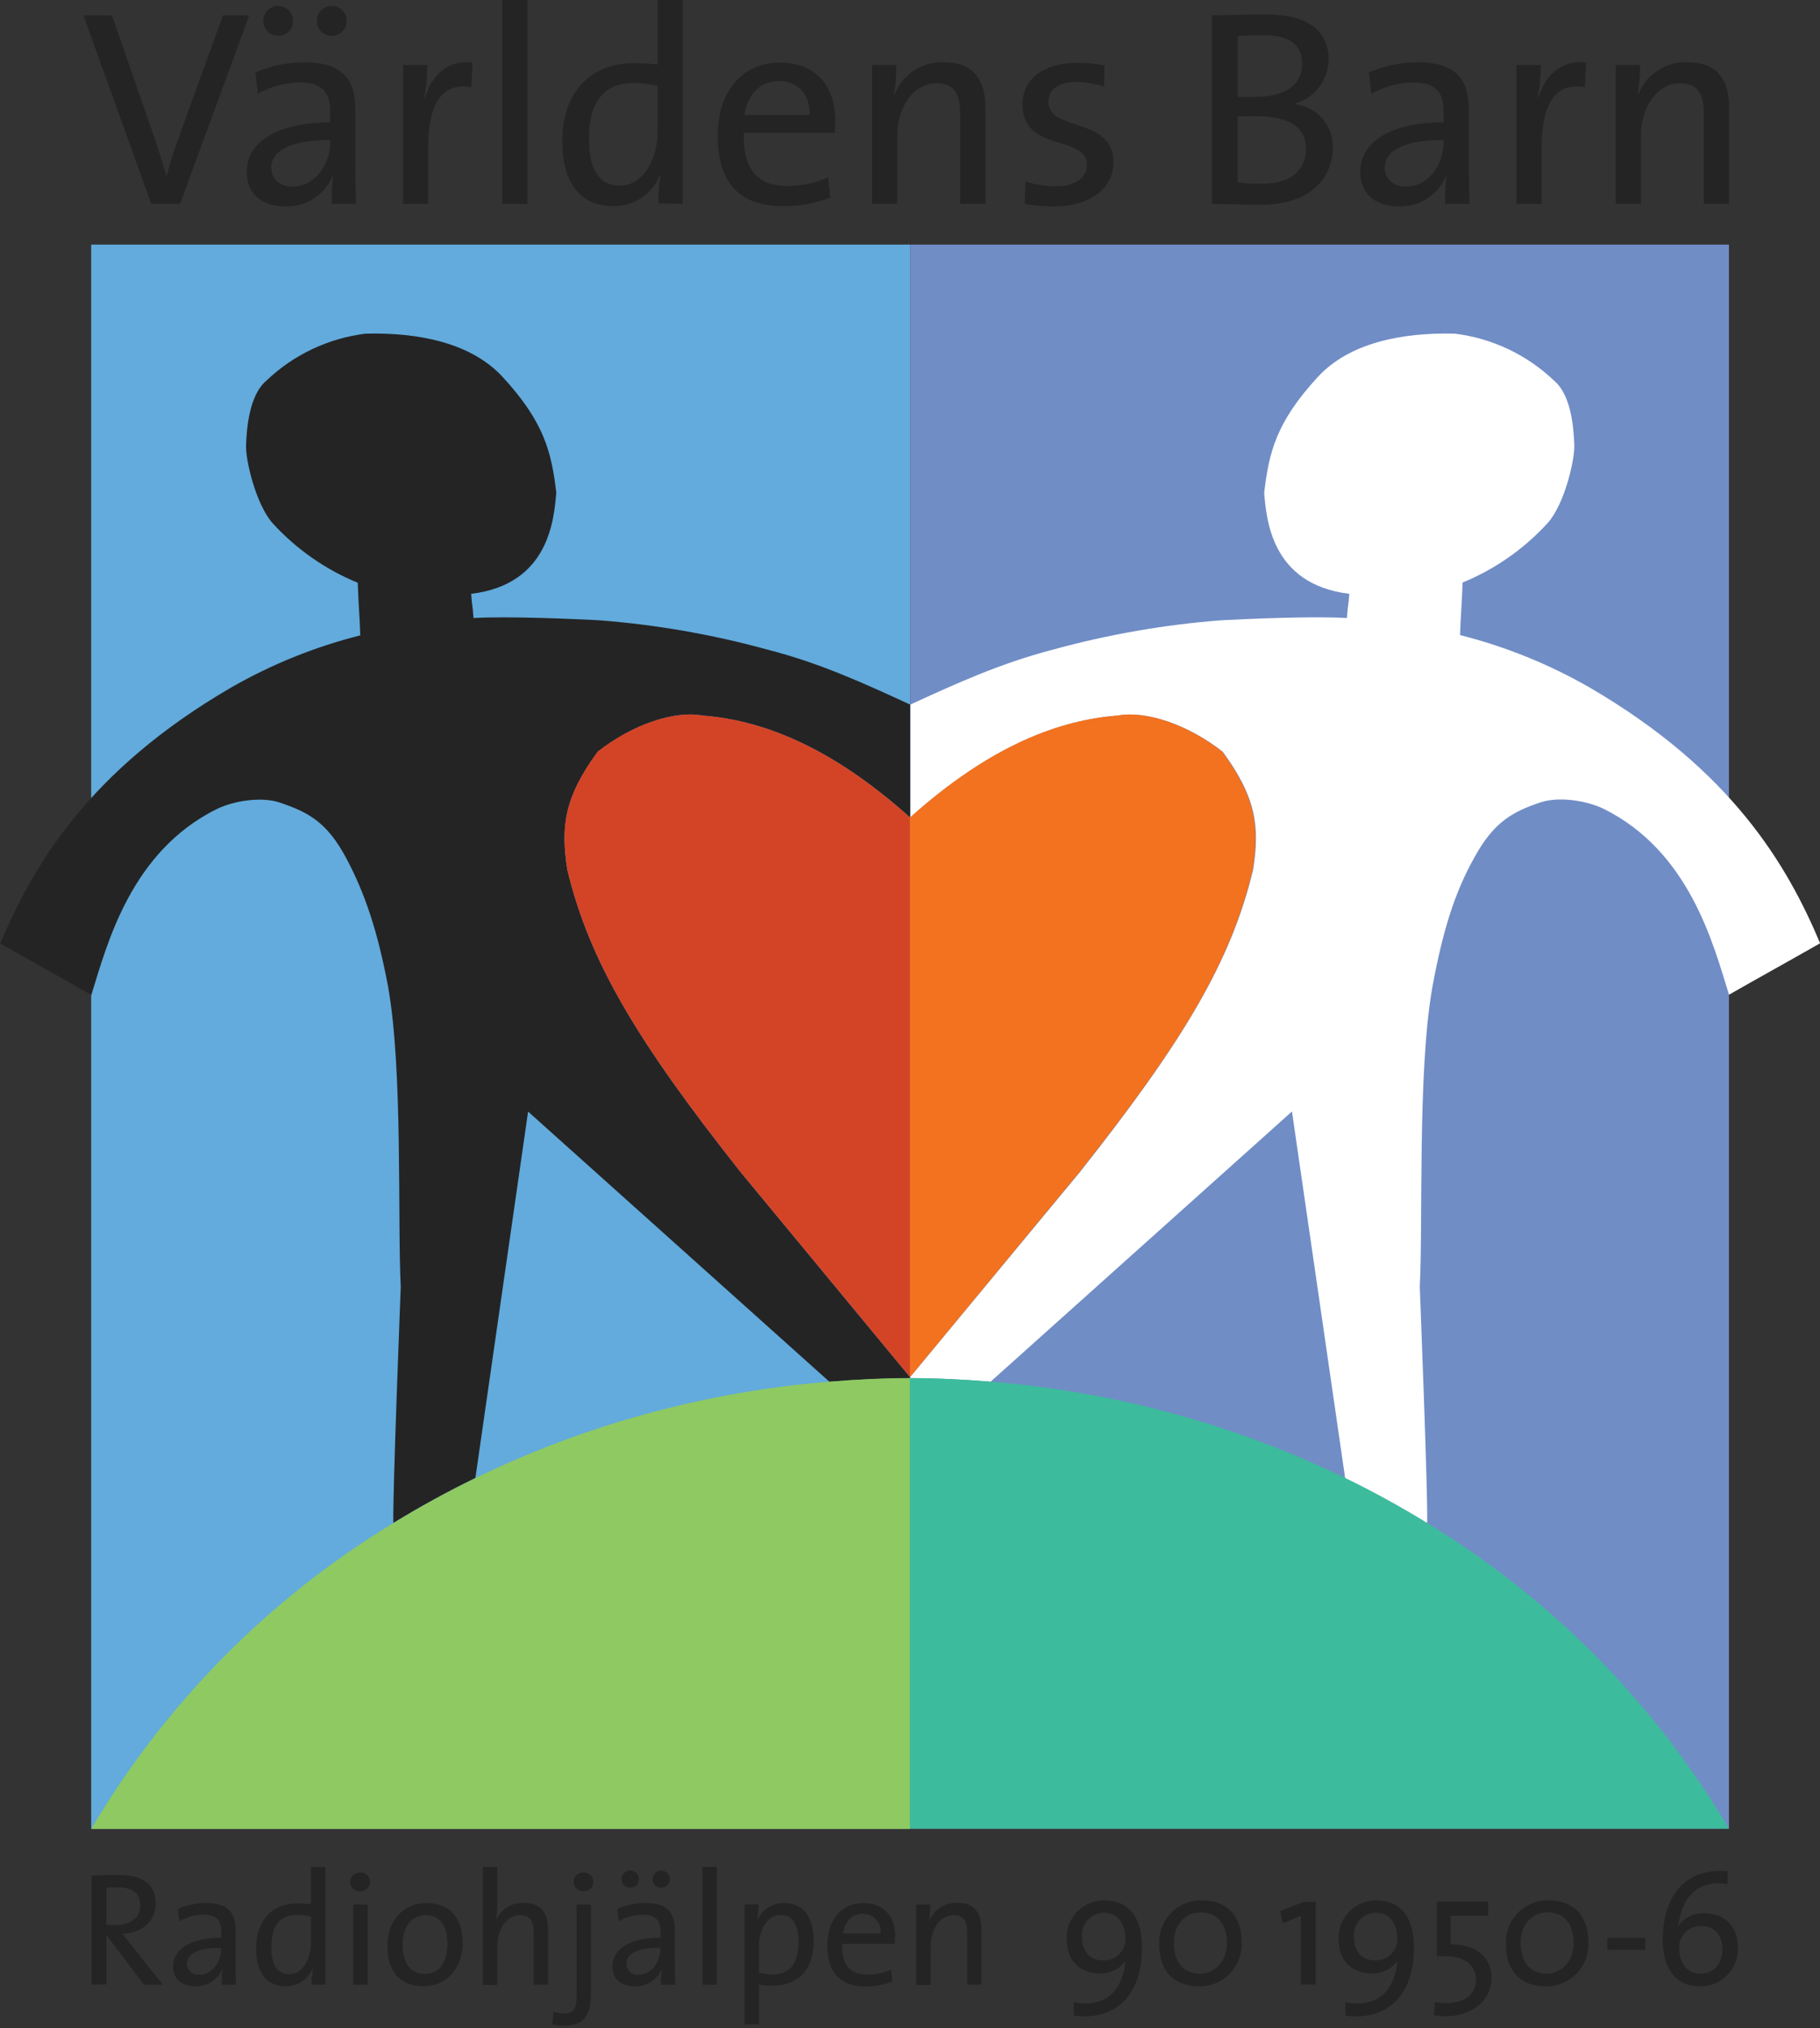 <?xml version="1.0" encoding="UTF-8"?>
<svg width="308px" height="343px" viewBox="0 0 308 343" version="1.1" xmlns="http://www.w3.org/2000/svg" xmlns:xlink="http://www.w3.org/1999/xlink">
    <rect x="0" y="0" width="308" height="343" fill="#333333" stroke="none"/>
    <!-- Generator: Sketch 53.1 (72631) - https://sketchapp.com -->
    <title>Resurs 1</title>
    <desc>Created with Sketch.</desc>
    <g id="Page-1" stroke="none" stroke-width="1" fill="none" fill-rule="evenodd">
        <g id="Resurs-1">
            <rect id="Rectangle" fill="#62ABDC" fill-rule="nonzero" x="15.43" y="41.37" width="138.57" height="267.91"></rect>
            <rect id="Rectangle" fill="#708DC6" fill-rule="nonzero" x="154.02" y="41.37" width="138.57" height="267.91"></rect>
            <path d="M249.52,145 C252.81,139 255.98,137.28 260.77,135.68 C263.86,134.68 268.45,135.4 271.3,136.75 C285.9,143.95 289.9,159.55 292.6,168.23 C298.5,164.87 302.7,162.57 308.02,159.53 C302.44,146.28 293.09,130.32 269.09,116.32 C262.2,112.354 254.798,109.356 247.09,107.41 C247.17,104.32 247.35,103 247.52,98.52 C253.019,96.264 257.948,92.814 261.95,88.42 C264.77,85.25 266.53,77.74 266.42,75.21 C266.31,72.68 266,66.91 263,64.38 C258.404,59.993 252.516,57.205 246.21,56.43 C237.21,56.2 228.32,57.99 223.01,63.76 C216.01,71.36 214.74,76.43 213.94,83.36 C214.31,87.58 215.01,98.83 228.34,100.43 C228.19,102.82 228.14,101.62 227.94,104.53 C222.14,104.17 210.54,104.7 206.74,104.9 C197.11,105.637 187.574,107.295 178.26,109.85 C169.26,112.19 161.82,115.6 154.06,119.16 L154.06,138.27 C167.91,125.86 179.53,121.78 189.19,121.02 C193.92,120.17 201,122.48 206.93,127.14 C212.65,134.93 213.19,139.88 212.08,147.06 C208.36,162.61 200.24,176.14 182.76,198.23 L154,232.93 L154,233.07 L154,233.07 C158.6,233.07 163.14,233.31 167.64,233.68 L218.64,187.98 L227.64,249.98 C232.38,252.293 236.97,254.81 241.41,257.53 L241.52,257.53 C241.67,253.03 240.27,217.64 240.27,217.64 C240.84,206.22 239.88,181.11 242.41,166.9 C244.12,157.63 246.13,151 249.52,145 Z" id="Path" fill="#FFFFFF" fill-rule="nonzero"></path>
            <path d="M89.37,188 L140.37,233.7 C144.87,233.33 149.42,233.11 154.02,233.09 L154.02,232.92 L125.33,198.23 C107.85,176.14 99.73,162.61 96.01,147.07 C94.9,139.88 95.44,134.94 101.16,127.14 C107.09,122.49 114.16,120.14 118.9,121.03 C128.56,121.78 140.17,125.87 154.02,138.27 L154.02,119.16 C146.26,115.6 138.84,112.16 129.82,109.85 C120.503,107.294 110.963,105.636 101.33,104.9 C97.53,104.7 85.93,104.18 80.13,104.53 C79.93,101.63 79.89,102.82 79.74,100.43 C93.07,98.83 93.74,87.58 94.14,83.36 C93.34,76.43 92.07,71.36 85.07,63.76 C79.75,57.99 70.87,56.2 61.87,56.43 C55.564,57.205 49.676,59.993 45.08,64.38 C42.08,66.91 41.75,72.73 41.64,75.25 C41.53,77.77 43.29,85.25 46.11,88.46 C50.112,92.854 55.041,96.304 60.54,98.56 C60.71,103.05 60.88,104.36 60.97,107.46 C53.261,109.397 45.858,112.393 38.97,116.36 C14.97,130.36 5.62,146.36 0.04,159.57 C5.35,162.57 9.55,164.91 15.46,168.27 C18.15,159.59 22.16,143.99 36.76,136.79 C39.61,135.44 44.2,134.69 47.29,135.72 C52.09,137.32 55.29,138.99 58.54,145.04 C61.79,151.09 63.94,157.63 65.68,166.89 C68.21,181.1 67.25,206.21 67.82,217.63 C67.82,217.63 66.42,253.02 66.57,257.52 L66.67,257.52 C71.11,254.8 75.703,252.283 80.45,249.97 L89.37,188 Z" id="Path" fill="#242425" fill-rule="nonzero"></path>
            <path d="M101.14,127.12 C95.42,134.92 94.88,139.86 95.99,147.05 C99.71,162.59 107.83,176.12 125.31,198.21 L154,232.9 L154,138.25 C140.15,125.85 128.54,121.76 118.88,121.01 C114.15,120.15 107.07,122.47 101.14,127.12 Z" id="Path" fill="#D34426" fill-rule="nonzero"></path>
            <path d="M212,147.06 C213.11,139.88 212.57,134.93 206.85,127.14 C200.92,122.48 193.85,120.14 189.11,121.02 C179.45,121.78 167.83,125.86 153.98,138.27 L153.98,232.93 L182.68,198.23 C200.2,176.14 208.32,162.61 212,147.06 Z" id="Path" fill="#F2721F" fill-rule="nonzero"></path>
            <path d="M154,233.07 C149.4,233.07 144.85,233.31 140.35,233.68 C119.531,235.356 99.205,240.89 80.41,250 C75.663,252.313 71.07,254.83 66.63,257.55 C45.552,270.313 27.965,288.1 15.44,309.32 L154,309.32 L154,233.07 L154,233.07 Z" id="Path" fill="#8FC962" fill-rule="nonzero"></path>
            <path d="M241.38,257.51 C236.947,254.79 232.357,252.273 227.61,249.96 C208.794,240.857 188.447,235.336 167.61,233.68 C163.11,233.31 158.61,233.09 153.97,233.07 L153.97,233.07 L153.97,309.28 L292.58,309.28 C280.054,288.057 262.463,270.27 241.38,257.51 Z" id="Path" fill="#3CBC9C" fill-rule="nonzero"></path>
            <path d="M80.41,250 C99.208,240.904 119.533,235.384 140.35,233.72 L89.35,188.02 L80.41,250 Z" id="Path"></path>
            <path d="M218.65,188 L167.65,233.7 C188.487,235.356 208.834,240.877 227.65,249.98 L218.65,188 Z" id="Path"></path>
            <path d="M23.73,322.27 C23.73,324.27 22.21,325.58 19.56,325.58 C18.82,325.58 18.28,325.58 18,325.52 L18,319.25 C18.49,319.25 19,319.19 19.67,319.19 C22.34,319.19 23.73,320.06 23.73,322.27 Z M27.56,335.67 L22.34,329.1 C21.85,328.5 21.28,327.79 20.73,327.1 C23.95,326.88 26.35,325.05 26.35,321.92 C26.35,318.4 23.73,317.11 20.1,317.11 C18.1,317.11 16.75,317.11 15.49,317.22 L15.49,335.64 L18,335.64 L18,327.4 L18.11,327.4 L24.36,335.67 L27.56,335.67 Z" id="Shape" fill="#242425" fill-rule="nonzero"></path>
            <path d="M37.41,329.67 C37.41,331.8 35.93,333.98 33.72,333.98 C33.188,334.041 32.656,333.869 32.259,333.509 C31.863,333.149 31.641,332.635 31.65,332.1 C31.65,330.87 32.65,329.42 37.41,329.42 L37.41,329.67 Z M39.92,335.67 C39.92,334.5 39.86,333.05 39.86,331.77 L39.86,326.37 C39.86,323.67 38.74,321.84 34.86,321.84 C33.226,321.857 31.612,322.196 30.11,322.84 L30.36,324.94 C31.607,324.228 33.014,323.843 34.45,323.82 C36.69,323.82 37.45,324.82 37.45,326.72 L37.45,327.72 C32.32,327.72 29.29,329.61 29.29,332.58 C29.29,334.74 30.81,335.94 33.05,335.94 C35.033,335.994 36.847,334.827 37.62,333 L37.68,333 C37.559,333.895 37.512,334.798 37.54,335.7 L39.92,335.67 Z" id="Shape" fill="#242425" fill-rule="nonzero"></path>
            <path d="M52.63,328.66 C52.63,331.03 51.38,333.9 48.92,333.9 C46.87,333.9 45.92,332.23 45.92,329.31 C45.92,325.41 47.64,323.86 50.23,323.86 C51.04,323.854 51.847,323.955 52.63,324.16 L52.63,328.66 Z M55.09,335.66 L55.09,315.75 L52.63,315.75 L52.63,322.06 C51.87,321.971 51.105,321.924 50.34,321.92 C46.06,321.92 43.34,324.79 43.34,329.53 C43.34,333.53 45,335.92 48.34,335.92 C50.336,335.966 52.152,334.771 52.9,332.92 L52.96,332.92 C52.804,333.828 52.73,334.749 52.74,335.67 L55.09,335.66 Z" id="Shape" fill="#242425" fill-rule="nonzero"></path>
            <path d="M61,319.87 C60.4,319.918 59.824,319.624 59.51,319.111 C59.195,318.598 59.195,317.952 59.51,317.439 C59.824,316.926 60.4,316.632 61,316.68 C61.427,316.669 61.84,316.831 62.147,317.128 C62.453,317.425 62.627,317.833 62.63,318.26 C62.619,319.152 61.892,319.87 61,319.87 Z M59.77,335.67 L59.77,322.11 L62.23,322.11 L62.23,335.67 L59.77,335.67 Z" id="Shape" fill="#242425" fill-rule="nonzero"></path>
            <path d="M75.72,328.8 C75.72,332.26 73.98,333.85 71.96,333.85 C69.47,333.85 68.13,332.04 68.13,328.77 C68.13,325.5 70,323.91 72,323.91 C74.47,323.91 75.72,325.71 75.72,328.8 Z M78.29,328.66 C78.29,323.78 75.64,321.86 72.17,321.86 C68.08,321.86 65.57,325.03 65.57,329.01 C65.57,333.79 67.97,335.92 71.66,335.92 C75.67,335.92 78.29,332.75 78.29,328.66 L78.29,328.66 Z" id="Shape" fill="#242425" fill-rule="nonzero"></path>
            <path d="M90.32,335.67 L90.32,326.91 C90.32,325 89.8,323.91 88,323.91 C85.76,323.91 84.15,326.18 84.15,329.18 L84.15,335.7 L81.7,335.7 L81.7,315.75 L84.15,315.75 L84.15,322.16 C84.172,323.069 84.092,323.979 83.91,324.87 L83.91,324.87 C84.688,322.964 86.573,321.747 88.63,321.82 C91.74,321.82 92.73,323.76 92.73,326.16 L92.73,335.65 L90.32,335.67 Z" id="Path" fill="#242425" fill-rule="nonzero"></path>
            <path d="M98.81,319.87 C98.21,319.918 97.634,319.624 97.32,319.111 C97.005,318.598 97.005,317.952 97.32,317.439 C97.634,316.926 98.21,316.632 98.81,316.68 C99.233,316.675 99.641,316.838 99.944,317.135 C100.246,317.432 100.417,317.837 100.42,318.26 C100.409,319.145 99.695,319.859 98.81,319.87 Z M95.34,342.61 C94.705,342.609 94.073,342.525 93.46,342.36 L93.68,340.2 C94.231,340.406 94.812,340.518 95.4,340.53 C97.09,340.53 97.58,339.82 97.58,337.39 L97.58,322.11 L100,322.11 L100,337.17 C100,340.8 98.89,342.61 95.34,342.61 Z" id="Shape" fill="#242425" fill-rule="nonzero"></path>
            <path d="M111.74,329.67 C111.74,331.8 110.27,333.98 108.06,333.98 C107.53,334.037 107,333.864 106.606,333.505 C106.212,333.145 105.991,332.633 106,332.1 C106,330.87 107,329.42 111.75,329.42 L111.74,329.67 Z M113.35,317.83 C113.361,317.441 113.214,317.065 112.943,316.786 C112.671,316.507 112.299,316.35 111.91,316.35 C111.517,316.35 111.141,316.506 110.863,316.783 C110.586,317.061 110.43,317.437 110.43,317.83 C110.433,318.218 110.591,318.589 110.869,318.86 C111.147,319.13 111.522,319.278 111.91,319.27 C112.294,319.275 112.663,319.125 112.934,318.854 C113.205,318.583 113.355,318.214 113.35,317.83 L113.35,317.83 Z M108.11,317.83 C108.121,317.441 107.974,317.065 107.703,316.786 C107.431,316.507 107.059,316.35 106.67,316.35 C105.853,316.35 105.19,317.013 105.19,317.83 C105.193,318.218 105.351,318.589 105.629,318.86 C105.907,319.13 106.282,319.278 106.67,319.27 C107.054,319.275 107.423,319.125 107.694,318.854 C107.965,318.583 108.115,318.214 108.11,317.83 L108.11,317.83 Z M114.26,335.67 C114.26,334.5 114.2,333.05 114.2,331.77 L114.2,326.37 C114.2,323.67 113.08,321.84 109.2,321.84 C107.566,321.857 105.952,322.196 104.45,322.84 L104.7,324.94 C105.947,324.228 107.354,323.843 108.79,323.82 C111.03,323.82 111.79,324.82 111.79,326.72 L111.79,327.72 C106.66,327.72 103.63,329.61 103.63,332.58 C103.63,334.74 105.16,335.94 107.4,335.94 C109.394,336.006 111.223,334.838 112,333 L112,333 C111.879,333.895 111.832,334.798 111.86,335.7 L114.26,335.67 Z" id="Shape" fill="#242425" fill-rule="nonzero"></path>
            <polygon id="Path" fill="#242425" fill-rule="nonzero" points="118.87 335.67 118.87 315.75 121.32 315.75 121.32 335.67"></polygon>
            <path d="M135.13,328.47 C135.13,332.37 133.41,333.93 130.82,333.93 C130.008,333.944 129.198,333.833 128.42,333.6 L128.42,329.12 C128.42,326.75 129.67,323.88 132.13,323.88 C134.18,323.88 135.13,325.55 135.13,328.47 Z M137.7,328.25 C137.7,324.1 135.9,321.86 132.7,321.86 C130.697,321.791 128.869,322.993 128.14,324.86 L128.14,324.86 C128.292,323.948 128.366,323.025 128.36,322.1 L126,322.1 L126,342.4 L128.46,342.4 L128.46,335.66 C129.216,335.788 129.983,335.845 130.75,335.83 C135.1,335.84 137.7,333.08 137.7,328.25 Z" id="Shape" fill="#242425" fill-rule="nonzero"></path>
            <path d="M149,327 L142.67,327 C142.94,325 144.2,323.67 145.97,323.67 C146.838,323.636 147.676,323.987 148.261,324.629 C148.845,325.271 149.116,326.139 149,327 L149,327 Z M151.51,327.57 C151.51,324.46 149.9,321.86 146.08,321.86 C142.26,321.86 140.02,324.86 140.02,328.96 C140.02,333.74 142.26,335.96 146.43,335.96 C148.001,335.98 149.56,335.691 151.02,335.11 L150.8,333.11 C149.543,333.675 148.179,333.965 146.8,333.96 C143.91,333.96 142.41,332.4 142.52,328.77 L151.39,328.77 C151.442,328.372 151.472,327.971 151.48,327.57 L151.51,327.57 Z" id="Shape" fill="#242425" fill-rule="nonzero"></path>
            <path d="M163.68,335.67 L163.68,326.91 C163.68,325 163.16,323.91 161.36,323.91 C159.12,323.91 157.51,326.18 157.51,329.18 L157.51,335.7 L155.05,335.7 L155.05,322.11 L157.43,322.11 C157.436,323.061 157.363,324.011 157.21,324.95 L157.21,324.95 C157.988,323.005 159.896,321.752 161.99,321.81 C165.1,321.81 166.08,323.75 166.08,326.15 L166.08,335.64 L163.68,335.67 Z" id="Path" fill="#242425" fill-rule="nonzero"></path>
            <path d="M190.45,328 C190.443,328.973 190.04,329.9 189.335,330.57 C188.629,331.24 187.682,331.593 186.71,331.55 C184.42,331.55 183.11,330.1 183.11,327.55 C183.027,326.521 183.371,325.503 184.062,324.735 C184.752,323.967 185.728,323.517 186.76,323.49 C189.17,323.46 190.45,325.34 190.45,328 Z M193.26,329.34 C193.26,323.83 190.64,321.42 187.01,321.42 C185.259,321.354 183.56,322.025 182.326,323.269 C181.093,324.514 180.438,326.219 180.52,327.97 C180.52,331.49 182.62,333.76 186.11,333.76 C187.818,333.818 189.448,333.042 190.48,331.68 L190.48,331.68 C190.43,332.09 190.32,332.68 190.27,333.08 C189.39,336.82 187.35,338.86 183.47,338.86 C182.873,338.845 182.279,338.764 181.7,338.62 L181.7,340.88 C182.237,340.984 182.783,341.041 183.33,341.05 C189.44,341 193.26,337 193.26,329.3 L193.26,329.34 Z" id="Shape" fill="#242425" fill-rule="nonzero"></path>
            <path d="M207.64,328.56 C207.64,331.75 205.53,333.8 203.08,333.8 C199.99,333.8 198.66,331.48 198.66,328.53 C198.66,325.37 200.66,323.43 203.21,323.43 C206.19,323.43 207.64,325.64 207.64,328.56 Z M210.12,328.4 C210.12,324.4 207.99,321.4 203.35,321.4 C201.399,321.368 199.522,322.143 198.162,323.542 C196.802,324.942 196.081,326.841 196.17,328.79 C196.17,333.73 199.04,335.94 202.86,335.94 C204.849,335.989 206.768,335.2 208.148,333.767 C209.529,332.333 210.244,330.386 210.12,328.4 L210.12,328.4 Z" id="Shape" fill="#242425" fill-rule="nonzero"></path>
            <polygon id="Path" fill="#242425" fill-rule="nonzero" points="220.15 335.63 220.15 324 217.07 325.31 216.66 323.21 220.66 321.65 222.66 321.65 222.66 335.65"></polygon>
            <path d="M236.47,328 C236.46,328.972 236.057,329.898 235.352,330.567 C234.647,331.236 233.701,331.591 232.73,331.55 C230.44,331.55 229.13,330.1 229.13,327.55 C229.047,326.521 229.391,325.503 230.082,324.735 C230.772,323.967 231.748,323.517 232.78,323.49 C235.19,323.46 236.47,325.34 236.47,328 Z M239.28,329.34 C239.28,323.83 236.66,321.42 233.03,321.42 C231.279,321.354 229.58,322.025 228.346,323.269 C227.113,324.514 226.458,326.219 226.54,327.97 C226.54,331.49 228.64,333.76 232.13,333.76 C233.838,333.818 235.468,333.042 236.5,331.68 L236.5,331.68 C236.45,332.09 236.34,332.68 236.29,333.08 C235.41,336.82 233.36,338.86 229.49,338.86 C228.893,338.845 228.299,338.764 227.72,338.62 L227.72,340.88 C228.257,340.984 228.803,341.041 229.35,341.05 C235.46,341 239.28,337 239.28,329.3 L239.28,329.34 Z" id="Shape" fill="#242425" fill-rule="nonzero"></path>
            <path d="M244.63,341 C243.96,341.002 243.29,340.945 242.63,340.83 L242.85,338.59 C243.489,338.714 244.139,338.778 244.79,338.78 C248.15,338.78 249.79,337.07 249.79,334.78 C249.79,332.49 247.99,330.85 244.63,330.85 C244.11,330.85 243.7,330.85 243.16,330.85 L243.16,321.6 L251.84,321.6 L251.84,324 L245.48,324 L245.48,328.83 C249.98,328.83 252.41,331.21 252.41,334.45 C252.46,338.22 249.19,341 244.63,341 Z" id="Path" fill="#242425" fill-rule="nonzero"></path>
            <path d="M266.31,328.56 C266.31,331.75 264.21,333.8 261.75,333.8 C258.67,333.8 257.33,331.48 257.33,328.53 C257.33,325.37 259.38,323.43 261.89,323.43 C264.87,323.43 266.31,325.64 266.31,328.56 Z M268.8,328.4 C268.8,324.4 266.67,321.4 262.03,321.4 C260.079,321.368 258.202,322.143 256.842,323.542 C255.482,324.942 254.761,326.841 254.85,328.79 C254.85,333.73 257.72,335.94 261.54,335.94 C263.529,335.986 265.445,335.196 266.825,333.763 C268.204,332.331 268.921,330.385 268.8,328.4 Z" id="Shape" fill="#242425" fill-rule="nonzero"></path>
            <polygon id="Path" fill="#242425" fill-rule="nonzero" points="272 329.76 272 327.76 278.44 327.76 278.44 329.76"></polygon>
            <path d="M291.48,329.71 C291.48,332.05 290.09,333.8 287.82,333.8 C285.31,333.8 284.17,331.75 284.17,329.49 C284.121,328.486 284.498,327.507 285.208,326.795 C285.918,326.083 286.896,325.704 287.9,325.75 C290.14,325.75 291.48,327.25 291.48,329.71 Z M294.1,329.35 C294.1,325.89 291.97,323.59 288.45,323.59 C286.659,323.484 284.945,324.337 283.95,325.83 L283.95,325.83 C284.03,325.34 284.11,325.04 284.17,324.77 C284.88,321.03 286.95,318.52 290.85,318.52 C291.356,318.527 291.861,318.574 292.36,318.66 L292.36,316.47 C292,316.47 291.36,316.42 291.1,316.42 C285.45,316.42 281.39,320.32 281.39,328.07 C281.39,333.01 283.68,335.93 287.53,335.93 C289.298,336.011 291.018,335.343 292.268,334.091 C293.518,332.839 294.183,331.118 294.1,329.35 L294.1,329.35 Z" id="Shape" fill="#242425" fill-rule="nonzero"></path>
            <path d="M30.47,34.48 L25.6,34.48 L14.12,2.6 L18.94,2.6 L26.07,23.1 C26.69,24.94 27.49,27.35 28.15,29.71 L28.2,29.71 C28.81,27.45 29.47,25.32 30.42,22.77 L37.74,2.6 L42.18,2.6 L30.47,34.48 Z" id="Path" fill="#242425" fill-rule="nonzero"></path>
            <path d="M55.88,24.09 C55.88,27.78 53.32,31.56 49.5,31.56 C47.32,31.56 45.91,30.28 45.91,28.3 C45.91,26.32 47.7,23.67 55.91,23.67 L55.88,24.09 Z M58.66,3.59 C58.687,2.911 58.436,2.25 57.964,1.761 C57.491,1.272 56.84,0.997 56.16,1 C55.483,0.997 54.833,1.265 54.354,1.744 C53.875,2.223 53.607,2.873 53.61,3.55 C53.607,4.223 53.876,4.868 54.357,5.339 C54.837,5.81 55.488,6.066 56.16,6.05 C56.82,6.063 57.458,5.81 57.928,5.347 C58.399,4.884 58.663,4.25 58.66,3.59 L58.66,3.59 Z M49.59,3.59 C49.617,2.911 49.366,2.25 48.894,1.761 C48.421,1.272 47.77,0.997 47.09,1 C46.413,0.997 45.763,1.265 45.284,1.744 C44.805,2.223 44.537,2.873 44.54,3.55 C44.537,4.223 44.806,4.868 45.287,5.339 C45.767,5.81 46.418,6.066 47.09,6.05 C47.75,6.063 48.388,5.81 48.858,5.347 C49.329,4.884 49.593,4.25 49.59,3.59 L49.59,3.59 Z M60.22,34.48 C60.22,32.48 60.13,29.95 60.13,27.73 L60.13,18.38 C60.13,13.7 58.19,10.53 51.44,10.53 C48.614,10.552 45.82,11.133 43.22,12.24 L43.64,15.87 C45.803,14.64 48.242,13.976 50.73,13.94 C54.6,13.94 55.88,15.68 55.88,18.94 L55.88,20.69 C47,20.69 41.75,24 41.75,29.1 C41.75,32.83 44.4,34.91 48.27,34.91 C51.736,35.031 54.917,33.003 56.27,29.81 L56.37,29.81 C56.162,31.357 56.081,32.919 56.13,34.48 L60.22,34.48 Z" id="Shape" fill="#242425" fill-rule="nonzero"></path>
            <path d="M79.78,14.74 C74.78,13.89 72.46,17.53 72.46,25.04 L72.46,34.48 L68.2,34.48 L68.2,11 L72.31,11 C72.303,12.868 72.132,14.732 71.8,16.57 L71.89,16.57 C72.89,13.31 75.29,10.05 79.97,10.57 L79.78,14.74 Z" id="Path" fill="#242425" fill-rule="nonzero"></path>
            <polygon id="Path" fill="#242425" fill-rule="nonzero" points="85 34.48 85 0 89.26 0 89.26 34.48"></polygon>
            <path d="M111.29,22.34 C111.29,26.45 109.11,31.41 104.86,31.41 C101.32,31.41 99.67,28.53 99.67,23.48 C99.67,16.72 102.67,14.03 107.13,14.03 C108.533,14.022 109.932,14.196 111.29,14.55 L111.29,22.34 Z M115.54,34.48 L115.54,0 L111.29,0 L111.29,10.91 C109.87,10.77 108.59,10.68 107.29,10.68 C99.87,10.68 95.15,15.68 95.15,23.86 C95.15,30.71 98.03,34.86 103.79,34.86 C107.255,34.927 110.398,32.839 111.68,29.62 L111.78,29.62 C111.511,31.196 111.384,32.792 111.4,34.39 L115.54,34.48 Z" id="Shape" fill="#242425" fill-rule="nonzero"></path>
            <path d="M137,19.46 L126,19.46 C126.47,16.01 128.65,13.7 131.72,13.7 C135.09,13.7 137.13,16 137,19.46 Z M141.35,20.46 C141.35,15.08 138.56,10.59 131.95,10.59 C125.34,10.59 121.46,15.84 121.46,22.87 C121.46,31.14 125.33,34.87 132.56,34.87 C135.276,34.901 137.973,34.406 140.5,33.41 L140.15,30 C137.994,30.961 135.66,31.458 133.3,31.46 C128.3,31.46 125.69,28.77 125.88,22.46 L141.24,22.46 C141.322,21.793 141.369,21.122 141.38,20.45 L141.35,20.46 Z" id="Shape" fill="#242425" fill-rule="nonzero"></path>
            <path d="M162.49,34.48 L162.49,19.32 C162.49,16.01 161.6,14.08 158.49,14.08 C154.61,14.08 151.83,18 151.83,23.19 L151.83,34.48 L147.58,34.48 L147.58,11 L151.69,11 C151.703,12.644 151.576,14.287 151.31,15.91 L151.4,15.96 C152.73,12.581 156.041,10.403 159.67,10.52 C165.05,10.52 166.75,13.88 166.75,18.04 L166.75,34.48 L162.49,34.48 Z" id="Path" fill="#242425" fill-rule="nonzero"></path>
            <path d="M178.41,34.91 C176.733,34.926 175.059,34.782 173.41,34.48 L173.55,30.71 C175.218,31.229 176.953,31.499 178.7,31.51 C181.82,31.51 183.95,30.09 183.95,27.92 C183.95,22.67 173.03,25.92 173.03,17.62 C173.03,13.62 176.29,10.62 182.44,10.62 C183.945,10.638 185.444,10.795 186.92,11.09 L186.83,14.64 C185.301,14.147 183.706,13.891 182.1,13.88 C178.99,13.88 177.43,15.2 177.43,17.24 C177.43,22.38 188.43,19.6 188.43,27.49 C188.43,31.7 184.65,34.91 178.41,34.91 Z" id="Path" fill="#242425" fill-rule="nonzero"></path>
            <path d="M220.36,10.82 C220.36,14.31 217.57,16.39 212.36,16.39 C211.23,16.39 210.36,16.39 209.48,16.39 L209.48,6.05 C210.75,6.05 212.31,5.95 213.78,5.95 C218.89,6 220.36,8 220.36,10.82 Z M225.56,24.94 C225.634,21.204 222.845,18.028 219.13,17.62 L219.13,17.53 C222.46,16.582 224.78,13.571 224.85,10.11 C224.85,5.34 221.49,2.46 214.5,2.46 C210.68,2.46 207.42,2.55 205.1,2.6 L205.1,34.48 C208.22,34.53 211.34,34.63 213.23,34.63 C223.19,34.63 225.56,28.77 225.56,24.94 Z M221.02,25.08 C221.02,28.58 218.71,31.08 213.51,31.08 C212.153,31.108 210.795,31.031 209.45,30.85 L209.45,19.7 C210.2,19.65 211.86,19.65 212.45,19.65 C217.34,19.65 221,21 221,25.08 L221.02,25.08 Z" id="Shape" fill="#242425" fill-rule="nonzero"></path>
            <path d="M244.31,24.09 C244.31,27.78 241.76,31.56 237.93,31.56 C235.76,31.56 234.34,30.28 234.34,28.3 C234.34,26.32 236.14,23.67 244.34,23.67 L244.31,24.09 Z M248.66,34.48 C248.66,32.48 248.56,29.95 248.56,27.73 L248.56,18.38 C248.56,13.7 246.62,10.53 239.87,10.53 C237.044,10.553 234.251,11.134 231.65,12.24 L232.07,15.87 C234.234,14.641 236.672,13.978 239.16,13.94 C243.03,13.94 244.31,15.68 244.31,18.94 L244.31,20.69 C235.43,20.69 230.19,23.95 230.19,29.1 C230.19,32.83 232.83,34.91 236.7,34.91 C240.165,35.029 243.345,33.001 244.7,29.81 L244.79,29.81 C244.59,31.358 244.513,32.92 244.56,34.48 L248.66,34.48 Z" id="Shape" fill="#242425" fill-rule="nonzero"></path>
            <path d="M268.21,14.74 C263.21,13.89 260.89,17.53 260.89,25.04 L260.89,34.48 L256.64,34.48 L256.64,11 L260.75,11 C260.744,12.868 260.57,14.733 260.23,16.57 L260.32,16.57 C261.32,13.31 263.73,10.05 268.4,10.57 L268.21,14.74 Z" id="Path" fill="#242425" fill-rule="nonzero"></path>
            <path d="M288.34,34.48 L288.34,19.32 C288.34,16.01 287.44,14.08 284.34,14.08 C280.47,14.08 277.68,18 277.68,23.19 L277.68,34.48 L273.43,34.48 L273.43,11 L277.54,11 C277.553,12.644 277.426,14.287 277.16,15.91 L277.25,15.96 C278.582,12.583 281.891,10.406 285.52,10.52 C290.91,10.52 292.61,13.88 292.61,18.04 L292.61,34.48 L288.34,34.48 Z" id="Path" fill="#242425" fill-rule="nonzero"></path>
        </g>
    </g>
</svg>